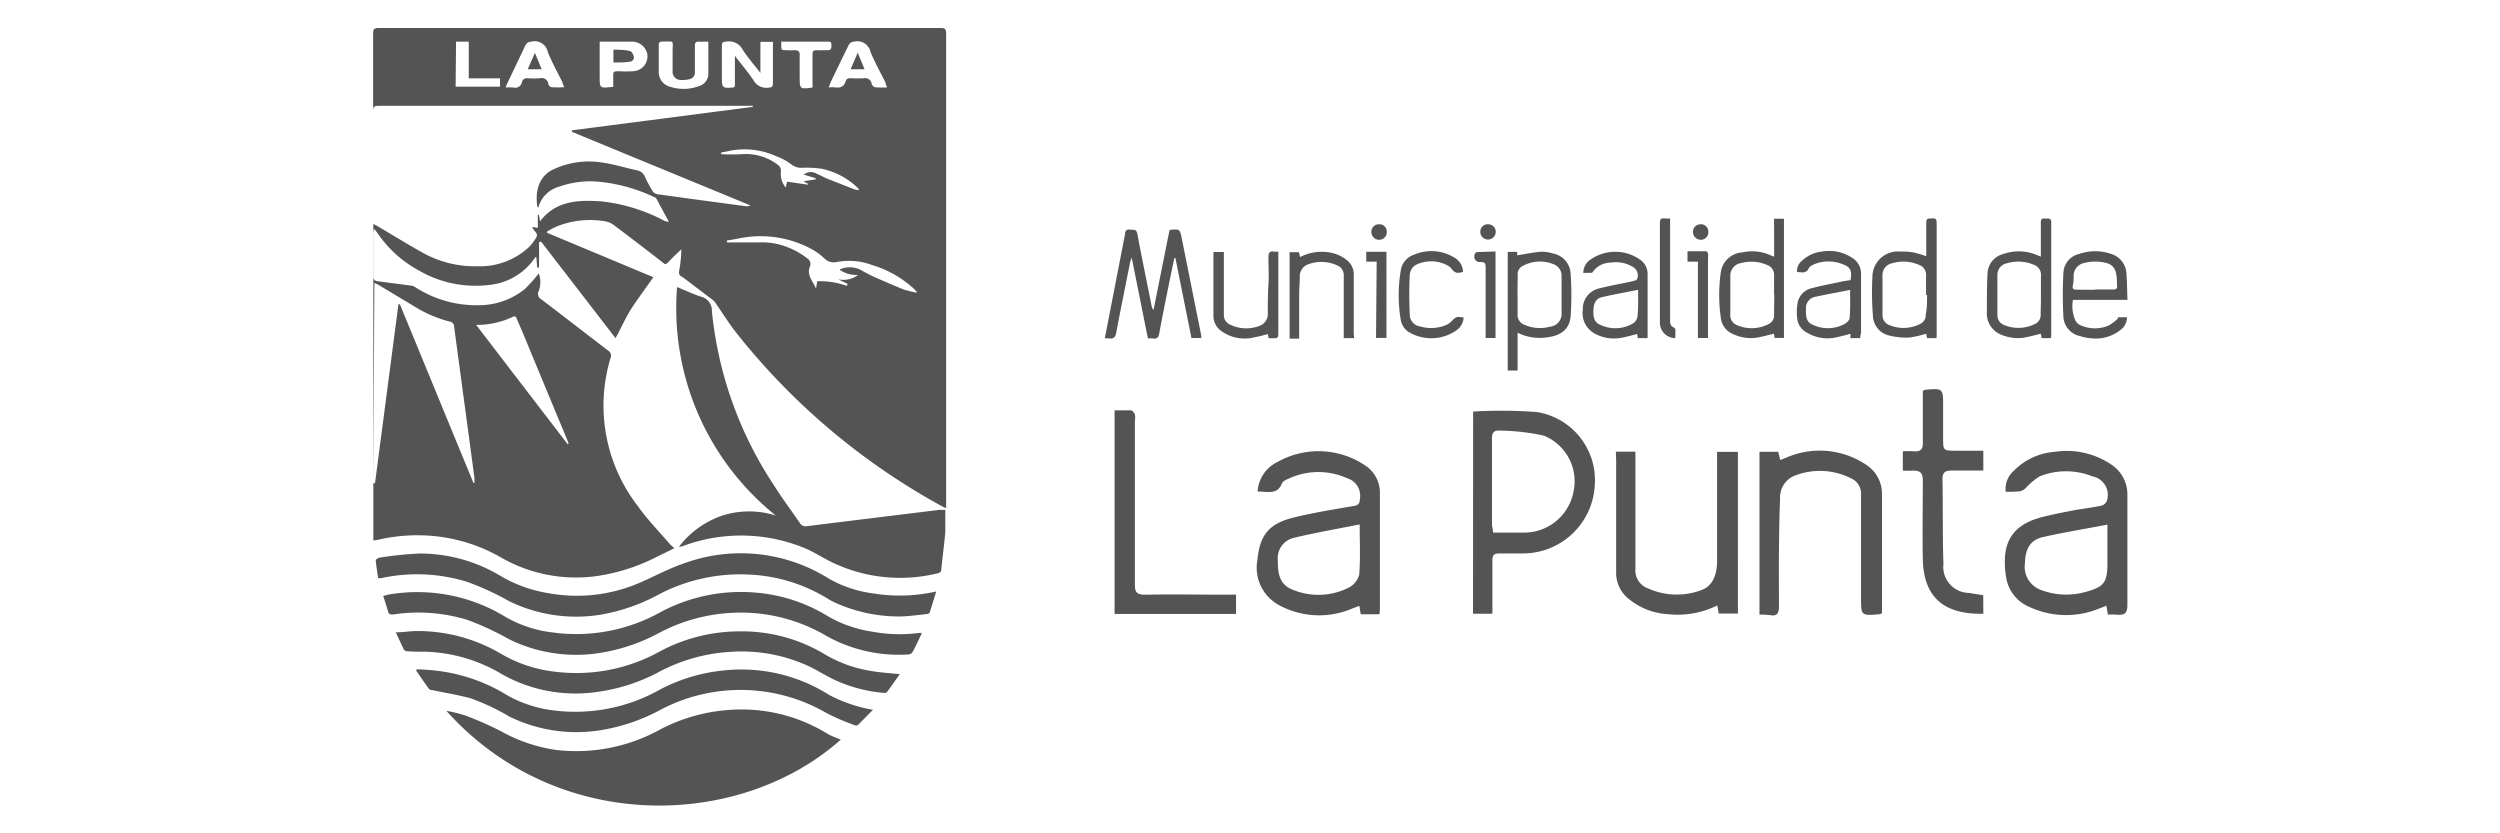 <svg id="Capa_1" data-name="Capa 1" xmlns="http://www.w3.org/2000/svg" viewBox="0 0 240 80"><defs><style>.cls-1{fill:#545454;}</style></defs><title>LOGO LA PUNTA</title><path class="cls-1" d="M108.61,24.76c0,.12-.08.25-.11.38-.45,2.26-.91,4.52-1.34,6.79-.09.45-.26.63-.71.55a2.48,2.48,0,0,0-.39,0c.15-.75.28-1.45.42-2.16L108,22.5c0-.27.09-.51.47-.46s.62-.09.72.43c.43,2.31.91,4.61,1.37,6.92a.65.65,0,0,0,.18.36l1.53-7.64.1-.05c.88-.07.89-.07,1.07.78.63,3.12,1.25,6.24,1.88,9.37a1.88,1.88,0,0,1,0,.24h-.94l-1.54-7.68h-.1c-.08.39-.17.78-.25,1.17-.41,2-.82,4-1.2,6.06-.07.4-.23.56-.62.49a3.66,3.66,0,0,0-.47,0l-1.55-7.72Z"/><path class="cls-1" d="M120.73,47.19a3.37,3.37,0,0,1,1.91-2.84,8,8,0,0,1,8.54.42,3.1,3.1,0,0,1,1.29,2.55c0,3.66,0,7.32,0,11,0,.2,0,.4-.05.65h-1.79l-.13-.81-.69.26a8.06,8.06,0,0,1-7.1-.37,4.09,4.09,0,0,1-2-4.3c.24-2.46,1.16-3.51,3.57-4.09,1.86-.45,3.76-.76,5.66-1.08.45-.07.59-.24.61-.67a1.76,1.76,0,0,0-1.22-2,6.75,6.75,0,0,0-5.53,0c-.28.12-.65.27-.74.51C122.61,47.55,121.66,47.17,120.73,47.19Zm9.8,3.15c-2.22.45-4.28.8-6.31,1.29a2,2,0,0,0-1.55,2.16c0,1.21.12,2.33,1.43,2.82a6.44,6.44,0,0,0,5.38-.2,2,2,0,0,0,1-1.22C130.61,53.66,130.53,52.11,130.53,50.34Z"/><path class="cls-1" d="M192.55,47.21a2.29,2.29,0,0,1,.76-2,6.1,6.1,0,0,1,3.91-1.83,7.65,7.65,0,0,1,5.38,1.16,3.44,3.44,0,0,1,1.63,3c0,3.51,0,7,0,10.53,0,.8-.26,1-1,.94a6.22,6.22,0,0,0-.87,0l-.15-.86-.69.27a8.34,8.34,0,0,1-6.71-.16,3.69,3.69,0,0,1-2.22-2.82c-.45-2.89.2-4.93,3.34-5.77,1-.26,2-.46,3-.65s1.91-.28,2.85-.49a.78.78,0,0,0,.51-.55,1.81,1.81,0,0,0-1.43-2.25,6.78,6.78,0,0,0-5.05,0,6.32,6.32,0,0,0-1.31,1.09,1.21,1.21,0,0,1-.57.34A9.92,9.92,0,0,1,192.55,47.21Zm9.74,3.16c-2.16.41-4.18.74-6.17,1.19-1.18.26-1.69,1.11-1.72,2.45A2.38,2.38,0,0,0,196,56.66a6.82,6.82,0,0,0,4.19.17c1.8-.48,2.12-.91,2.12-2.76v-3.7Z"/><path class="cls-1" d="M185.9,32.46H185l-.09-.42a10.35,10.35,0,0,1-1.66.37,7.07,7.07,0,0,1-1.89-.2,2,2,0,0,1-1.56-1.9,28.12,28.12,0,0,1-.05-3.67,2.45,2.45,0,0,1,2.68-2.49,6.51,6.51,0,0,1,1.25.08,10.57,10.57,0,0,1,1.24.37c0-.14,0-.28,0-.43,0-.93,0-1.87,0-2.8,0-.46.26-.39.54-.4s.46,0,.46.4c0,3.58,0,7.16,0,10.75A2.23,2.23,0,0,1,185.9,32.46Zm-1-4.14c0-.62,0-1.23,0-1.84a1,1,0,0,0-.67-1.05,3.73,3.73,0,0,0-2.57-.16,1.14,1.14,0,0,0-.94,1.09c0,1.29,0,2.58,0,3.88a1,1,0,0,0,.59.94,3.53,3.53,0,0,0,3-.07.92.92,0,0,0,.56-.91C185,29.57,185,29,185,28.32Z"/><path class="cls-1" d="M196.88,32.46H196l-.08-.42c-.59.14-1.15.3-1.71.39a4.12,4.12,0,0,1-2.05-.28,2.2,2.2,0,0,1-1.42-2.21c0-1.22,0-2.45.06-3.68a2,2,0,0,1,1.5-1.87,4.48,4.48,0,0,1,3.26.1l.36.15c0-.18,0-.32,0-.47,0-1,0-1.9,0-2.84,0-.46.3-.34.54-.35s.46,0,.46.34c0,3.64,0,7.29,0,10.93C196.91,32.3,196.89,32.35,196.88,32.46Zm-.95-4.14c0-.61,0-1.23,0-1.84a1,1,0,0,0-.66-1.05,3.76,3.76,0,0,0-2.58-.16,1.13,1.13,0,0,0-.94,1.08c0,1.3,0,2.59,0,3.88a1,1,0,0,0,.59.95,3.57,3.57,0,0,0,3-.07.93.93,0,0,0,.56-.95C195.92,29.55,195.93,28.93,195.93,28.32Z"/><path class="cls-1" d="M170.31,21h.95V32.44h-.9l-.06-.4c-.59.13-1.16.3-1.74.39a4,4,0,0,1-2.12-.33,1.92,1.92,0,0,1-1.24-1.57,15.51,15.51,0,0,1,0-4.41,2.22,2.22,0,0,1,2.06-1.89,4.33,4.33,0,0,1,2.81.32l.25.09Zm0,7.28c0-.6,0-1.2,0-1.79a1,1,0,0,0-.66-1.05,3.8,3.8,0,0,0-2.49-.19,1.22,1.22,0,0,0-1.05,1.19c0,1.24,0,2.5,0,3.75a1,1,0,0,0,.59,1,3.52,3.52,0,0,0,3.1-.09.9.9,0,0,0,.51-.89C170.31,29.55,170.33,28.91,170.33,28.27Z"/><path class="cls-1" d="M145.69,31.94v3.63h-.95V24.18h.91l0,.33c.76-.12,1.51-.28,2.26-.34a3.5,3.5,0,0,1,1.19.17,2.06,2.06,0,0,1,1.68,1.91,30,30,0,0,1,0,4.13c-.11,1.22-.92,1.83-2.21,2A4.78,4.78,0,0,1,145.69,31.94Zm0-3.65c0,.61,0,1.23,0,1.84a1,1,0,0,0,.66,1.05,3.62,3.62,0,0,0,2.45.18,1.22,1.22,0,0,0,1.11-1.31c0-1.16,0-2.33,0-3.5a1.18,1.18,0,0,0-.62-1.12,3.46,3.46,0,0,0-3.09.09.88.88,0,0,0-.5.89C145.7,27,145.68,27.67,145.68,28.29Z"/><path class="cls-1" d="M141.42,39.51a44.77,44.77,0,0,1,6.14.05,6.62,6.62,0,0,1,5.54,7,6.91,6.91,0,0,1-6.88,6.57c-.77,0-1.53,0-2.29,0-.5,0-.67.16-.66.66,0,1.42,0,2.84,0,4.27v.86h-1.86Zm1.91,11.62h3a4.82,4.82,0,0,0,4.74-4,4.72,4.72,0,0,0-2.87-5.31,20.69,20.69,0,0,0-4.19-.48c-.6-.06-.79.2-.78.8,0,2.77,0,5.54,0,8.31C143.28,50.61,143.31,50.81,143.33,51.13Z"/><path class="cls-1" d="M152,26.21a1.53,1.53,0,0,1,.56-1.2,4.14,4.14,0,0,1,5,0,1.65,1.65,0,0,1,.61,1.31c0,1.93,0,3.85,0,5.78v.36h-.94l-.07-.4a16.54,16.54,0,0,1-1.62.39,3.88,3.88,0,0,1-2.47-.44,2.25,2.25,0,0,1-1.12-2.3,2,2,0,0,1,1.48-2c1-.26,2-.43,3.06-.66.24-.06.58-.1.67-.26a.92.92,0,0,0-.37-1.14,3.1,3.1,0,0,0-2.16-.44,2.11,2.11,0,0,0-1.74.92C152.87,26.24,152.38,26.17,152,26.21Zm5.22,1.62c-1.21.24-2.33.44-3.44.7-.61.14-.79.66-.81,1.22s0,1.14.61,1.41a3.34,3.34,0,0,0,3.13-.08.94.94,0,0,0,.48-.63C157.29,29.62,157.26,28.79,157.26,27.83Z"/><path class="cls-1" d="M178.58,32.46h-.94l0-.42a15.85,15.85,0,0,1-1.65.4,3.82,3.82,0,0,1-2.53-.51,1.71,1.71,0,0,1-.91-1.23,5.33,5.33,0,0,1,0-1.49,1.77,1.77,0,0,1,1.36-1.54c1-.26,2.06-.46,3.1-.68l.64-.1c.17-.91,0-1.28-.85-1.56a3.59,3.59,0,0,0-2.54,0c-.22.09-.52.22-.61.41-.25.56-.68.39-1.13.37a1.22,1.22,0,0,1,.45-1.06,3.36,3.36,0,0,1,2-.91,4,4,0,0,1,2.87.63,1.78,1.78,0,0,1,.82,1.55c0,1.89,0,3.77,0,5.65C178.6,32.15,178.59,32.29,178.58,32.46Zm-1-4.62c-1.16.23-2.25.42-3.33.66a1.08,1.08,0,0,0-.88,1.08c0,.61-.06,1.27.6,1.57a3.37,3.37,0,0,0,3.13-.06c.2-.11.45-.36.46-.55C177.64,29.67,177.61,28.79,177.61,27.84Z"/><path class="cls-1" d="M204.24,28.79H199a3.42,3.42,0,0,0,.25,2,1,1,0,0,0,.52.45,3.37,3.37,0,0,0,2.68,0,4.78,4.78,0,0,0,.89-.68l-.06-.1h.91a1.48,1.48,0,0,1-.59,1.19,3.82,3.82,0,0,1-2.89.82,4.16,4.16,0,0,1-1-.2,2,2,0,0,1-1.62-1.8,39.09,39.09,0,0,1,0-4.33,1.94,1.94,0,0,1,1.55-1.77,4.59,4.59,0,0,1,3,0,2.07,2.07,0,0,1,1.5,1.87C204.2,27.09,204.2,27.92,204.24,28.79Zm-3.14-1c.6,0,1.2,0,1.79,0,.25,0,.37-.08.35-.34s0-.8-.1-1.2a1.18,1.18,0,0,0-.93-1,4.19,4.19,0,0,0-2.14,0,1.25,1.25,0,0,0-1,1.16c0,.34,0,.69-.08,1s.09.4.39.4C199.93,27.81,200.52,27.82,201.1,27.82Z"/><path class="cls-1" d="M155.12,43.36H157v.94c0,3.43,0,6.87,0,10.3a1.84,1.84,0,0,0,1.22,1.89,6.72,6.72,0,0,0,5,.2c1.1-.36,1.62-1.32,1.62-2.88q0-4.77,0-9.54v-.89h2V58.9H165l-.14-.78a8.54,8.54,0,0,1-4.75.84,6.43,6.43,0,0,1-3.64-1.38,3.19,3.19,0,0,1-1.32-2.69c0-3.58,0-7.17,0-10.75Z"/><path class="cls-1" d="M168.91,59V43.37h1.8l.19.79.66-.26a8,8,0,0,1,7.61.73,3.32,3.32,0,0,1,1.5,2.91c0,3.5,0,7,0,10.52v.81a1,1,0,0,1-.27.1c-1.74.14-1.74.14-1.74-1.6,0-3.28,0-6.56,0-9.84a1.62,1.62,0,0,0-1-1.63,6.63,6.63,0,0,0-5.46-.2,2.25,2.25,0,0,0-1.31,2.23c-.08,1.65-.09,3.3-.11,5s0,3.51,0,5.26c0,.65-.15,1-.85.86A9,9,0,0,0,168.91,59Z"/><path class="cls-1" d="M130,32.46h-1V32c0-1.84,0-3.68,0-5.52a1,1,0,0,0-.63-1,3.58,3.58,0,0,0-2.92-.05,1.22,1.22,0,0,0-.67,1.17c0,.57-.06,1.15-.06,1.72,0,1.22,0,2.45,0,3.68,0,.16,0,.32,0,.51h-.92v-8.3h.9l.1.47a4.5,4.5,0,0,1,2.48-.49,3.58,3.58,0,0,1,2,.77,1.71,1.71,0,0,1,.68,1.41c0,1.9,0,3.79,0,5.69Z"/><path class="cls-1" d="M122.72,24.16v.52c0,2.38,0,4.76,0,7.15,0,.65,0,.65-.65.64l-.27,0-.1-.4a14.89,14.89,0,0,1-1.67.39,3.83,3.83,0,0,1-2.74-.65,1.78,1.78,0,0,1-.8-1.56c0-1.87,0-3.74,0-5.61v-.45h1v.5c0,1.83,0,3.66,0,5.48a1,1,0,0,0,.61,1,3.54,3.54,0,0,0,2.92.07,1.22,1.22,0,0,0,.69-1.2c0-.91,0-1.81.06-2.72s0-1.76,0-2.63c0-.41.1-.61.53-.54A3.13,3.13,0,0,0,122.72,24.16Z"/><path class="cls-1" d="M118.66,57.08v1.86H107V39.39c.51,0,1,0,1.55,0,.15,0,.34.23.4.4a1.7,1.7,0,0,1,0,.6c0,5.24,0,10.47,0,15.7,0,.75.15,1,1,1,2.64-.05,5.29,0,7.93,0Z"/><path class="cls-1" d="M190.4,58.92c-4.08.09-5.73-1.87-5.81-5.2-.05-2.51,0-5,0-7.54,0-.72-.17-1-.92-1a8.83,8.83,0,0,1-1,0V43.32a8.83,8.83,0,0,1,1,0c.68.07.95-.15.92-.88,0-1.4,0-2.8,0-4.2v-.7a.82.82,0,0,1,.2-.12c1.75-.15,1.75-.15,1.75,1.59v3c0,1.25,0,1.25,1.22,1.26h2.64v1.9c-1,0-2,0-3,0-.69,0-.94.19-.92.89.05,2.7,0,5.39.09,8.08A2.5,2.5,0,0,0,189,56.92l1.39.22Z"/><path class="cls-1" d="M140.45,26.1c-.56.18-.78.11-1.11-.31a1.16,1.16,0,0,0-.31-.27,3.31,3.31,0,0,0-3.13-.08,1.23,1.23,0,0,0-.56.9c-.07,1.31-.06,2.62,0,3.92a1.15,1.15,0,0,0,1,1.08,3.72,3.72,0,0,0,2.42-.11,1.72,1.72,0,0,0,.58-.38c.44-.46.51-.49,1.17-.36a1.6,1.6,0,0,1-.66,1.2,4.23,4.23,0,0,1-4.64.17,1.75,1.75,0,0,1-.74-1.17,14.26,14.26,0,0,1,0-4.7,1.88,1.88,0,0,1,1.31-1.55,4.2,4.2,0,0,1,3.92.34A1.61,1.61,0,0,1,140.45,26.1Z"/><path class="cls-1" d="M160.83,32.46a1.49,1.49,0,0,1-1.48-1.61c0-3.15,0-6.3,0-9.45,0-.32.08-.47.42-.43a4.88,4.88,0,0,0,.56,0v.52c0,3.06,0,6.13,0,9.2,0,.32,0,.61.38.76a.32.32,0,0,1,.13.23C160.84,31.94,160.83,32.18,160.83,32.46Z"/><path class="cls-1" d="M132.16,25.12h-1v-.95h1.94v8.27h-1Z"/><path class="cls-1" d="M143.57,24.14v8.31h-.95V32c0-2.11,0-4.23,0-6.35,0-.37-.09-.52-.49-.49s-.74-.3-.54-.81a.33.33,0,0,1,.25-.15Z"/><path class="cls-1" d="M163,25.12h-1v-1c.6,0,1.19,0,1.79,0,.06,0,.16.13.18.21a2.34,2.34,0,0,1,0,.46V31.9c0,.18,0,.35,0,.55H163Z"/><path class="cls-1" d="M142.11,22.22a.71.71,0,0,1,.77-.69.72.72,0,0,1,.71.76.74.74,0,1,1-1.48-.07Z"/><path class="cls-1" d="M132.38,21.53a.7.7,0,0,1,.75.72.73.73,0,0,1-.74.77.75.75,0,0,1-.74-.75A.72.72,0,0,1,132.38,21.53Z"/><path class="cls-1" d="M164,22.29a.72.72,0,0,1-.74.73.77.77,0,0,1-.74-.75.73.73,0,0,1,.77-.74A.7.7,0,0,1,164,22.29Z"/><path class="cls-1" d="M35.84,51.88V21.5l.4.21c1.39.82,2.77,1.67,4.18,2.46a10.25,10.25,0,0,0,5.4,1.39,6.9,6.9,0,0,0,5-1.88,4.48,4.48,0,0,0,.67-.9c.24-.43-.32-.59-.38-1l.52.1V20.62h.1l.12.62c1.52-2,3.69-2.05,5.86-1.91a16.73,16.73,0,0,1,6,1.83,1.05,1.05,0,0,0,.5.13L63,19.05c0-.07-.15-.11-.24-.15a15.93,15.93,0,0,0-5.46-1.47,8.91,8.91,0,0,0-3.62.49,2.84,2.84,0,0,0-2,2l-.09-.05c-.25-1.58.18-3,1.56-3.62a8,8,0,0,1,4.49-.67c1.2.15,2.36.52,3.54.78a1,1,0,0,1,.75.65,14,14,0,0,0,.71,1.33.7.7,0,0,0,.45.3c2.84.4,5.68.78,8.53,1.16a.75.75,0,0,0,.42-.08L54.91,12.66v-.15l17.36-2.25v-.1c-.14,0-.29,0-.44,0H36.6c-.76,0-.78,0-.78.77,0,3.41,0,6.81,0,10.22a1.94,1.94,0,0,1,0-.24q0-8.85,0-17.7c0-.39.09-.52.5-.52h54c.4,0,.51.1.51.51q0,22.57,0,45.16v.41a1.57,1.57,0,0,1-.27-.1,64.76,64.76,0,0,1-20-16.88c-.68-.89-1.27-1.84-1.9-2.75a1.05,1.05,0,0,0-.23-.24l-2.9-2.2A.48.48,0,0,1,65.2,26a12.4,12.4,0,0,0,.21-2.07c-.39.38-.8.74-1.17,1.15s-.4.29-.69.06q-2.29-1.78-4.62-3.53a1.91,1.91,0,0,0-.81-.36,8.59,8.59,0,0,0-4.6.46,7.55,7.55,0,0,0-1,.52l0,.12,10.2,4.26c-.69,1-1.36,1.89-2,2.85s-1.07,2-1.63,3l-7.15-9.27-.19.07v2.42h-.18l-.08-1c-.05,0-.09,0-.09,0A6,6,0,0,1,47,27.35,10.84,10.84,0,0,1,40.27,26a11.29,11.29,0,0,1-4-3.58c-.08-.12-.18-.24-.35-.45a2.6,2.6,0,0,0-.09.47c0,1.36,0,2.71,0,4.06,0,.31.11.46.42.5l3.15.41a1,1,0,0,1,.39.11A10.78,10.78,0,0,0,46,29.3a7,7,0,0,0,4.4-1.57,13.5,13.5,0,0,0,1.32-1.49,2.4,2.4,0,0,1,0,1.69.58.58,0,0,0,.24.8c2.14,1.63,4.27,3.28,6.41,4.92a.55.55,0,0,1,.26.66,15.78,15.78,0,0,0,2.59,14.26c.93,1.31,2.07,2.48,3.12,3.7a4.24,4.24,0,0,0,.41.35c-.58.29-1.08.54-1.59.78a18.41,18.41,0,0,1-5.72,1.88,14.44,14.44,0,0,1-9.2-1.68,16.06,16.06,0,0,0-6.7-2.15,16.89,16.89,0,0,0-5.35.39Zm0-5.49H36l2.25-17.18.14,0q3.53,8.58,7.06,17.15l.1,0c0-.15,0-.3,0-.45-.38-2.85-.76-5.69-1.15-8.54-.26-2-.54-4-.8-6a.49.49,0,0,0-.44-.5,12.14,12.14,0,0,1-3.41-1.47l-3.33-2c-.13-.08-.26-.14-.48-.25Zm9.87-15.2L54.5,42.65l.09-.06a2.79,2.79,0,0,0-.14-.37L51.16,34.3c-.51-1.23-1-2.45-1.54-3.67-.07-.18-.13-.34-.38-.22A7.94,7.94,0,0,1,45.75,31.19ZM88,28.1,88,28l-.19-.21a10.34,10.34,0,0,0-4.1-2.35,6.28,6.28,0,0,0-3.41-.28,1.27,1.27,0,0,1-1.18-.37,5.83,5.83,0,0,0-1.29-.92,10.28,10.28,0,0,0-6.8-1c-.42.09-.83.15-1.25.22v.18c1.07,0,2.13,0,3.2,0a6.29,6.29,0,0,1,1.51.13,7.33,7.33,0,0,1,3,1.4.63.63,0,0,1,.26.8c-.35.85.34,1.43.59,2.12l.11-.72a7.61,7.61,0,0,1,2.85.45l.07-.2-.91-.44a2.34,2.34,0,0,0,1.92-.42,2.73,2.73,0,0,1-1.79-.51,2.33,2.33,0,0,1,2.31.19c.36.18.71.38,1.08.54.92.41,1.84.8,2.77,1.18A10.65,10.65,0,0,0,88,28.1ZM70.55,8.28V5.36c.65.85,1.27,1.57,1.79,2.35a1.4,1.4,0,0,0,1.46.7c.31,0,.4-.11.4-.42,0-1.21,0-2.42,0-3.64a2.11,2.11,0,0,0,0-.33H73V7c-.63-.81-1.22-1.48-1.7-2.23A1.5,1.5,0,0,0,69.68,4c-.3,0-.38.11-.38.39,0,1,0,2,0,3s0,1.12,1.14,1ZM68,4c-.34,0-.63,0-.92,0s-.38.11-.37.39c0,.82,0,1.64,0,2.47a.67.67,0,0,1-.61.76,2.62,2.62,0,0,1-.74.06.79.79,0,0,1-.79-.89c0-.6,0-1.2,0-1.8,0-1.17.24-1-1-1-.26,0-.33.11-.33.35,0,.83,0,1.65,0,2.47a1.47,1.47,0,0,0,1.16,1.54A4.15,4.15,0,0,0,67,8.3a1.28,1.28,0,0,0,1-1.09C68,6.16,68,5.1,68,4ZM48.54,8.4a6.24,6.24,0,0,1,.75,0,.65.65,0,0,0,.82-.53c.08-.29.28-.37.57-.36a7.62,7.62,0,0,0,1.17,0,.64.64,0,0,1,.79.52c0,.14.18.33.29.34a10.06,10.06,0,0,0,1.24,0C54.08,8.17,54,8,54,7.9,53.5,6.92,53,6,52.59,5A1.28,1.28,0,0,0,51,4a.63.63,0,0,0-.57.37C49.87,5.56,49.28,6.78,48.7,8,48.65,8.1,48.61,8.22,48.54,8.4Zm36.63,0C85.07,8.17,85,8,85,7.9,84.49,6.92,84,6,83.57,5A1.28,1.28,0,0,0,82,4a.59.59,0,0,0-.54.35C80.87,5.55,80.28,6.78,79.69,8c0,.11-.08.22-.14.39a4.53,4.53,0,0,1,.64,0c.49.07.83-.07,1-.59.06-.25.25-.3.48-.29a10.41,10.41,0,0,0,1.25,0,.63.63,0,0,1,.75.48c0,.16.21.37.35.39A9.46,9.46,0,0,0,85.17,8.39Zm-26.3-.05V7.4c0-.55,0-.55.58-.56a11.3,11.3,0,0,0,1.3,0,1.44,1.44,0,0,0,1.39-1.67A1.51,1.51,0,0,0,60.57,4c-.89,0-1.79,0-2.68,0a2.86,2.86,0,0,0-.32,0V7.35c0,1.12,0,1.12,1.13,1A.68.68,0,0,0,58.87,8.34ZM77.13,17.4l1.17-.18,0-.11-1.14-.35a1.07,1.07,0,0,1,1.15-.13c.39.18.78.38,1.17.55l2.55,1a2.36,2.36,0,0,0,.4.08c0-.09,0-.12,0-.14l-.24-.23a7.13,7.13,0,0,0-3.31-1.69,10,10,0,0,0-1.9-.09,1.5,1.5,0,0,1-1-.32A5.41,5.41,0,0,0,74.52,15,7.32,7.32,0,0,0,70,14.49c-.26.06-.51.11-.77.15l0,.16a19.62,19.62,0,0,0,2,0,5.05,5.05,0,0,1,3.54,1.1.75.75,0,0,1,.2.57A2,2,0,0,0,75.43,18l.13-.56,2,.29,0-.09ZM78,8.32a1.5,1.5,0,0,0,0-.2c0-1,0-1.93,0-2.89,0-.31.1-.42.41-.41s.61,0,.92,0,.49,0,.49-.42S79.72,4,79.4,4c-1.32,0-2.64,0-4,0L75,4c0,.12,0,.2,0,.28,0,.53,0,.53.52.54a5.63,5.63,0,0,0,.71,0c.4,0,.57.08.54.53,0,.65,0,1.31,0,2,0,1.21,0,1.21,1.22,1.06Zm-34.26,0H48V7.52H45V4H43.78Z"/><path class="cls-1" d="M80.72,71c-9.63,8.59-27.18,9.16-37.87-2.76a13.15,13.15,0,0,1,1.85.46,31.12,31.12,0,0,1,3.49,1.55A15.2,15.2,0,0,0,53.43,72a16.66,16.66,0,0,0,10-2,16.77,16.77,0,0,1,6.61-1.85,15.75,15.75,0,0,1,9.51,2.36A12.37,12.37,0,0,0,80.72,71Z"/><path class="cls-1" d="M65,27.56c.84.34,1.55.67,2.28.92a1.35,1.35,0,0,1,1.06,1.36,36.78,36.78,0,0,0,6,16.81c.76,1.21,1.63,2.36,2.44,3.55a.64.64,0,0,0,.7.31l5.1-.63,5.14-.63,2.44-.3.59,0c0,.72,0,1.42,0,2.11-.1,1.21-.27,2.41-.39,3.61,0,.24-.13.32-.36.37a15.06,15.06,0,0,1-10-1c-1.06-.5-2-1.16-3.13-1.57a16,16,0,0,0-11.28-.06,1.36,1.36,0,0,1-.41.08,8.78,8.78,0,0,1,4.18-3,8.49,8.49,0,0,1,5.11,0A25.5,25.5,0,0,1,65,27.56Z"/><path class="cls-1" d="M89.88,56.78c-.22.7-.41,1.34-.62,2,0,.09-.19.16-.29.17-.89.09-1.78.23-2.66.23a14.83,14.83,0,0,1-6.08-1.3,6.85,6.85,0,0,1-.71-.37,15.65,15.65,0,0,0-7.4-2.34A16.84,16.84,0,0,0,63.37,57a18.23,18.23,0,0,1-5.65,2,14.66,14.66,0,0,1-8.87-1.3,25.9,25.9,0,0,0-4-1.84,16.26,16.26,0,0,0-8.25-.36,1.53,1.53,0,0,1-.3,0c-.08-.57-.18-1.14-.23-1.71,0-.08.22-.23.35-.25a32.82,32.82,0,0,1,3.81-.4,15,15,0,0,1,7.84,2.16,13.14,13.14,0,0,0,4.56,1.64,15.14,15.14,0,0,0,8.79-1c1.39-.6,2.74-1.34,4.17-1.83a15.88,15.88,0,0,1,14,1.45,11.6,11.6,0,0,0,4.25,1.41A15.76,15.76,0,0,0,89.88,56.78Z"/><path class="cls-1" d="M88.49,60.8c-.3.63-.58,1.25-.91,1.84a.56.56,0,0,1-.42.19,14.22,14.22,0,0,1-7.75-1.74,16.24,16.24,0,0,0-6.47-2.18,16.77,16.77,0,0,0-9.65,1.84,17.83,17.83,0,0,1-5.45,1.89,14.54,14.54,0,0,1-9-1.29,26.84,26.84,0,0,0-4-1.85,16.1,16.1,0,0,0-7.1-.51c-.26,0-.42,0-.49-.3-.13-.48-.3-.95-.46-1.48.25-.06.47-.13.69-.16a16.23,16.23,0,0,1,11.11,2.21,11.8,11.8,0,0,0,4.5,1.46,16.61,16.61,0,0,0,10.4-2,16.36,16.36,0,0,1,8.92-1.84,15.64,15.64,0,0,1,7.12,2.31,12,12,0,0,0,4.15,1.44,14.58,14.58,0,0,0,4.66.12Z"/><path class="cls-1" d="M38,60.7c.74,0,1.4-.12,2-.12a15.77,15.77,0,0,1,8.19,2.24,13.18,13.18,0,0,0,5.15,1.67,16.5,16.5,0,0,0,10.09-2,16.33,16.33,0,0,1,7.58-1.88,15.45,15.45,0,0,1,8.23,2.24,12.62,12.62,0,0,0,4.49,1.58c.84.14,1.71.19,2.65.29-.43.6-.82,1.17-1.23,1.72a.45.45,0,0,1-.29.08,14,14,0,0,1-4.73-1.25c-.92-.43-1.78-1-2.7-1.41a15.33,15.33,0,0,0-7.16-1.29,16.68,16.68,0,0,0-6.83,1.84,17.62,17.62,0,0,1-6,2,14.38,14.38,0,0,1-9.26-1.69,15.16,15.16,0,0,0-6.82-2.13c-.75-.05-1.51,0-2.26-.07a.41.41,0,0,1-.33-.16C38.53,61.85,38.28,61.32,38,60.7Z"/><path class="cls-1" d="M83.81,68.14c-.52.53-1,1-1.45,1.47a.38.38,0,0,1-.33,0,22.06,22.06,0,0,1-2.64-1.13,16.44,16.44,0,0,0-16-.33,18.22,18.22,0,0,1-5.61,1.93,14.62,14.62,0,0,1-8.86-1.28,21.53,21.53,0,0,0-3.73-1.76c-1.2-.33-2.43-.52-3.65-.78-.13,0-.3-.05-.37-.14-.42-.57-.81-1.16-1.22-1.74l.05-.12c.72,0,1.45.07,2.17.16a16.59,16.59,0,0,1,6.58,2.36A12,12,0,0,0,53,68.18a16.56,16.56,0,0,0,10.39-2,16.62,16.62,0,0,1,6.11-1.82,15.75,15.75,0,0,1,10.06,2.33A13.89,13.89,0,0,0,83.81,68.14Z"/><path class="cls-1" d="M81.66,6.65l.68-1.59L83,6.65Z"/><path class="cls-1" d="M58.89,6V4.77c.54,0,1.06,0,1.57.13.15,0,.32.29.37.47a.41.41,0,0,1-.37.55C60,6,59.44,6,58.89,6Z"/><path class="cls-1" d="M51.35,5.08l-.69,1.57H52Z"/></svg>